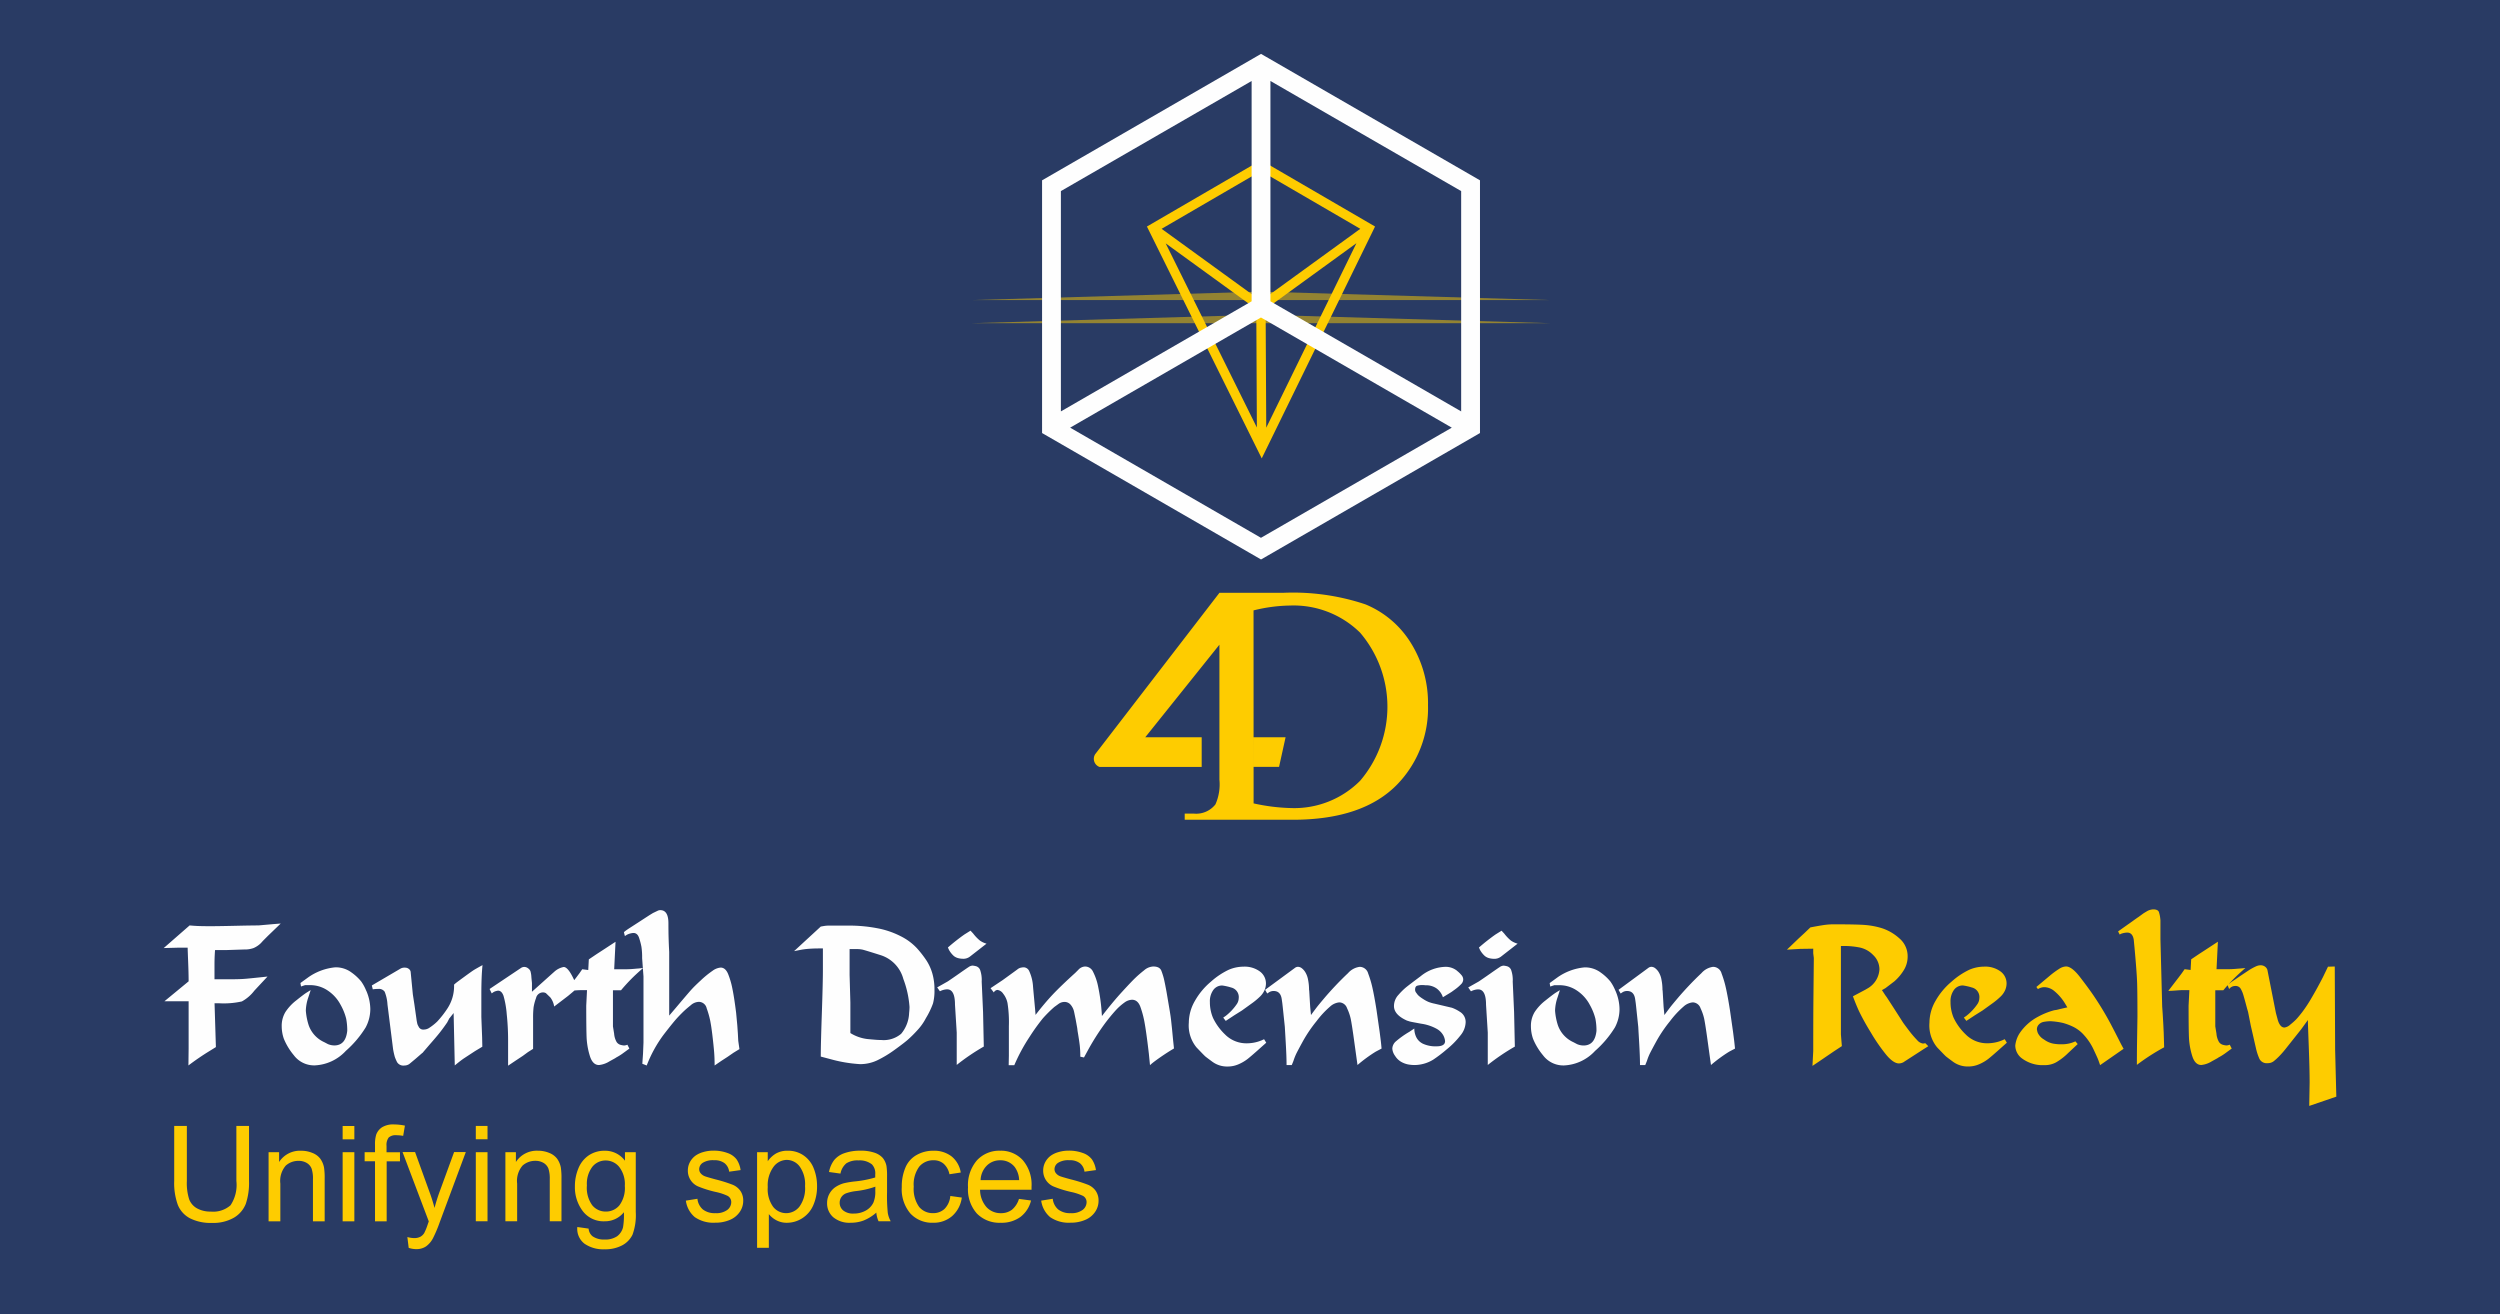 <svg id="Layer_x0020_1" xmlns="http://www.w3.org/2000/svg" width="170.72" height="89.73" viewBox="0 0 170.72 89.73">
  <g id="_1616006385984">
    <path id="Path_15" data-name="Path 15" d="M0,0H170.72V89.73H0Z" fill="#293b64" fill-rule="evenodd"/>
    <path id="Path_16" data-name="Path 16" d="M508.613,2784.871l-.872.839-.344.346-.132.146a1.652,1.652,0,0,1-.5.341,1.73,1.73,0,0,1-.641.1l-1.189.039h-.806c-.009.08-.017.216-.026.407s-.013.432-.013.718v.87h1.163q.608,0,1.031-.039t1.427-.146l-.716.766-.185.2a2.716,2.716,0,0,1-.85.733,5.683,5.683,0,0,1-1.566.125h-.3l.092,2.992-.484.3c-.447.275-.912.592-1.392.955l.014-1.163v-3.221h-1.652l1.652-1.361q0-.528-.033-1.347t-.033-.951H501.6l-.489.013-.489.013,1.77-1.546c.246.024.473.038.68.044s.46.009.76.009q.5,0,1.638-.026t1.625-.027l1-.088Zm5.84,4.585a3.239,3.239,0,0,1,.278,1.255,2.678,2.678,0,0,1-.317,1.255,7.067,7.067,0,0,1-1.354,1.6,3.07,3.07,0,0,1-2.107.991,1.731,1.731,0,0,1-1.447-.694,4.3,4.3,0,0,1-.68-1.123,2.605,2.605,0,0,1-.145-.839,1.826,1.826,0,0,1,.251-.984,3.266,3.266,0,0,1,.746-.8q.5-.4.681-.515t.3-.185l-.159.489a3.026,3.026,0,0,0-.172.912,4.235,4.235,0,0,0,.192.991,1.989,1.989,0,0,0,1.064,1.163l.251.132a1.141,1.141,0,0,0,.436.092q.78,0,.885-1a4.242,4.242,0,0,0-.073-.826,3.784,3.784,0,0,0-.383-.951,2.642,2.642,0,0,0-.866-.965,2.121,2.121,0,0,0-1.215-.376h-.343l-.278.092-.039-.238.528-.383a3.824,3.824,0,0,1,1.85-.687,1.792,1.792,0,0,1,1.117.357,3.372,3.372,0,0,1,.654.608,3,3,0,0,1,.343.634Zm7.927,3.827-.5.3c-.363.238-.619.405-.762.5s-.35.255-.619.478l-.079-3.578-.264.333-.027.026-.145.279q-.225.331-.469.646t-.76.9l-.4.467-.04.053-.039.027-.476.412-.4.333a.586.586,0,0,1-.343.108.5.5,0,0,1-.5-.233,3.157,3.157,0,0,1-.152-.352,5.268,5.268,0,0,1-.119-.531l-.383-3.052a2.752,2.752,0,0,0-.191-.87.47.47,0,0,0-.443-.191,2.337,2.337,0,0,0-.277.013l-.092.013-.066-.264,1.982-1.163a.572.572,0,0,1,.291-.053.4.4,0,0,1,.271.1.3.3,0,0,1,.112.231l.145,1.493.106.687.159,1.123.033.165a.627.627,0,0,0,.086.205.347.347,0,0,0,.37.224.692.692,0,0,0,.33-.093,3.592,3.592,0,0,0,.575-.449,6.74,6.74,0,0,0,.7-.894,2.785,2.785,0,0,0,.456-1.631,1.869,1.869,0,0,1,.178-.152q.112-.086.542-.4t.594-.423c.11-.071.319-.189.628-.359q-.04.41-.059.879t-.02,1.077v1.585l.053,1.387Zm6.448-3.973-.291.251-.3.251-.951.727a1.35,1.35,0,0,0-.262-.621l-.3-.291a.4.4,0,0,0-.209-.053.486.486,0,0,0-.465.383,3.289,3.289,0,0,0-.17.635,6.155,6.155,0,0,0-.033.737v2.1l-.355.225-.341.25-.5.331-.511.343v-1.757a16.845,16.845,0,0,0-.092-1.748,6.392,6.392,0,0,0-.218-1.255q-.126-.363-.377-.363a.889.889,0,0,0-.3.093l-.132.093-.145-.3,2.151-1.44a.4.4,0,0,1,.212-.066.416.416,0,0,1,.264.093.463.463,0,0,1,.161.191,1.764,1.764,0,0,1,.066.416l.039.4v.595l1.414-1.268.106-.093a1.319,1.319,0,0,1,.647-.33q.3,0,.7.859A1.837,1.837,0,0,1,528.827,2789.31Zm4.531-1.4c-.295.256-.562.5-.8.74s-.476.5-.709.78H531.3v2.467l.081.5a1.357,1.357,0,0,0,.169.563.479.479,0,0,0,.284.2,1.273,1.273,0,0,0,.222.04.653.653,0,0,0,.231-.053l.134.264-.489.357a3.9,3.9,0,0,1-.409.251l-.079.053-.383.211a1.678,1.678,0,0,1-.714.251c-.29,0-.5-.212-.627-.632a4.992,4.992,0,0,1-.218-1.233q-.026-.6-.026-2.185l.053-1.064h-.41q-.158,0-.5.027c-.229.017-.4.026-.528.026l.727-.947.2-.267.185-.266.41.053.039-.727.529-.357.528-.343.383-.251.384-.251-.092,1.876h.832c.15,0,.322-.009.515-.026S533.13,2787.936,533.359,2787.91Zm6.579,5.536-.41.251-.4.277-.449.291-.436.3q0-.5-.033-.912t-.112-1.09q-.079-.68-.159-1.07a6.075,6.075,0,0,0-.238-.832.556.556,0,0,0-.528-.442.875.875,0,0,0-.555.227c-.185.15-.33.273-.436.372s-.256.246-.449.451-.515.6-.964,1.183a8.743,8.743,0,0,0-1.163,2.114l-.3-.119.048-.689.031-.755v-4.519l-.092-1.246a4.831,4.831,0,0,0-.046-.768,4.6,4.6,0,0,0-.159-.61q-.112-.344-.39-.344a1.131,1.131,0,0,0-.463.132l-.119.079-.066-.251c-.009-.026.147-.143.469-.35s.672-.434,1.05-.681l.224-.145.238-.145.33-.159a.379.379,0,0,1,.172-.039q.555,0,.555.9,0,.555.013,1.011t.04.944v4.347l.449-.528q.78-.925,1.024-1.2t.694-.687a6.493,6.493,0,0,1,.786-.64,1.089,1.089,0,0,1,.561-.225q.317,0,.5.416a5.415,5.415,0,0,1,.3,1.017q.125.6.257,1.658l.079.845.04.568.026.5Zm13.318-4.043a3.357,3.357,0,0,1-.1.925,5.556,5.556,0,0,1-.482,1,3.687,3.687,0,0,1-.595.839,8.231,8.231,0,0,1-.66.654q-.278.238-.9.687a7.612,7.612,0,0,1-1.176.707,2.718,2.718,0,0,1-1.169.258,9.526,9.526,0,0,1-1.982-.331l-.7-.185q0-.806.073-2.953t.072-2.966v-1.467c-.286,0-.535,0-.751.013a6.281,6.281,0,0,0-.669.066l-.548.106,1.823-1.678q.145-.026.271-.046a2.3,2.3,0,0,1,.337-.02h1.348a10.094,10.094,0,0,1,1.856.172,5.835,5.835,0,0,1,1.638.549,3.874,3.874,0,0,1,1.123.832,7.122,7.122,0,0,1,.654.845,3.34,3.34,0,0,1,.4.9A3.939,3.939,0,0,1,553.256,2789.4Zm-1.731,1.577c.009-.088.016-.167.02-.238s.007-.128.007-.172a6.717,6.717,0,0,0-.423-1.918,2.334,2.334,0,0,0-1.539-1.618q-1.116-.354-1.268-.385a1.955,1.955,0,0,0-.4-.033h-.462v1.771l.053,1.876v2.087a2.852,2.852,0,0,0,1.161.409c.365.035.605.055.716.06s.192.007.245.007a1.847,1.847,0,0,0,1.345-.425A2.339,2.339,0,0,0,551.525,2790.979Zm5.285-4.734-1.136.885a.737.737,0,0,1-.489.146,1.36,1.36,0,0,1-.3-.04.778.778,0,0,1-.317-.158,1.636,1.636,0,0,1-.317-.4l-.079-.172a14.243,14.243,0,0,1,1.123-.885l.423-.264.185.2a2.846,2.846,0,0,0,.456.476A1.409,1.409,0,0,0,556.81,2786.245Zm-.185,7.026a14.587,14.587,0,0,0-1.849,1.255v-2.206l-.119-1.913q0-1.044-.542-1.044a1.171,1.171,0,0,0-.37.079l-.119.053-.185-.264.727-.41q.409-.277.832-.574t.582-.4a.523.523,0,0,1,.278-.105,1.658,1.658,0,0,1,.225.04.427.427,0,0,1,.291.264,2.071,2.071,0,0,1,.105.793l.093,2.073Zm12.987.13a15.349,15.349,0,0,0-1.387.929l-.132.105-.119.106-.079-.793q-.159-1.361-.278-2.035a6.716,6.716,0,0,0-.3-1.156q-.178-.483-.574-.482a.925.925,0,0,0-.515.192,3.781,3.781,0,0,0-.588.522,12.283,12.283,0,0,0-.806.991,16.469,16.469,0,0,0-1.13,1.8l-.238.436-.251-.053a6.912,6.912,0,0,0-.039-.786q-.04-.337-.146-.958l-.026-.212-.079-.436-.026-.145-.106-.515a1.081,1.081,0,0,0-.251-.509.535.535,0,0,0-.4-.178.687.687,0,0,0-.409.132l-.291.211a8.761,8.761,0,0,0-.786.78,13.9,13.9,0,0,0-.905,1.261,12.225,12.225,0,0,0-1.044,1.936h-.383l.013-.661v-2.008a8.451,8.451,0,0,0-.093-1.572,1.517,1.517,0,0,0-.3-.647.562.562,0,0,0-.383-.251.3.3,0,0,0-.251.172l-.225-.291.832-.555.911-.661.106-.079a.563.563,0,0,1,.3-.119.423.423,0,0,1,.482.225,2.94,2.94,0,0,1,.271,1.084l.013.158.132,1.427.027.343q.621-.806,1.176-1.394t1.533-1.473l.04-.04.172-.172a.658.658,0,0,1,.462-.225.6.6,0,0,1,.542.357,3.866,3.866,0,0,1,.343.991,12.86,12.86,0,0,1,.238,1.651l.027.383q.726-.944,1.374-1.652t.912-.958c.176-.17.374-.339.595-.513a1.022,1.022,0,0,1,.621-.26c.3,0,.487.1.562.306a4.786,4.786,0,0,1,.165.522c.035.147.1.454.185.923l.224,1.325.053.346.026.2.066.61.079.823Zm6.3-.392-.238.211q-.779.7-1.043.905a2.854,2.854,0,0,1-.614.357,1.829,1.829,0,0,1-.733.152,1.694,1.694,0,0,1-1.031-.311q-.423-.311-.5-.376t-.6-.614a2.35,2.35,0,0,1-.528-1.685,3.017,3.017,0,0,1,.41-1.486,4.8,4.8,0,0,1,1.1-1.322,5.087,5.087,0,0,1,1.2-.806,2.551,2.551,0,0,1,1.011-.218,1.762,1.762,0,0,1,1.136.331,1.013,1.013,0,0,1,.41.819,1.171,1.171,0,0,1-.086.43,1.375,1.375,0,0,1-.3.443,4.933,4.933,0,0,1-.641.528l-.555.4-.053.039-.529.331-.581.383-.172-.225.172-.119a3.535,3.535,0,0,0,.727-.766.759.759,0,0,0,.159-.436.671.671,0,0,0-.509-.733,3.775,3.775,0,0,0-.614-.139.738.738,0,0,0-.608.3,1.317,1.317,0,0,0-.238.833,2.738,2.738,0,0,0,.218,1.09,3.865,3.865,0,0,0,.813,1.116,2.05,2.05,0,0,0,1.533.608,2.624,2.624,0,0,0,.964-.2l.172-.079Zm7.874.4-.4.212a9.882,9.882,0,0,0-1.242.911l-.026-.185-.251-1.81q-.119-.832-.185-1.156a3.367,3.367,0,0,0-.251-.727.578.578,0,0,0-.528-.4,1.08,1.08,0,0,0-.621.277,6.349,6.349,0,0,0-.931,1,9.53,9.53,0,0,0-.912,1.334q-.337.615-.456.853a3.71,3.71,0,0,0-.211.528l-.053.133-.066.158H577.3q0-.584-.059-1.581t-.059-1.022l-.145-1.38-.027-.24-.04-.28q-.079-.558-.555-.557a.58.58,0,0,0-.317.092l-.119.08-.145-.251,2.048-1.506a.338.338,0,0,1,.2-.066.434.434,0,0,1,.244.086,1,1,0,0,1,.251.278,1.484,1.484,0,0,1,.192.522,3.421,3.421,0,0,1,.066.674l.013.079.053.9.013.211.053.542q.264-.357.39-.522t.489-.595q.363-.429.78-.872t.872-.872a1.275,1.275,0,0,1,.8-.43.606.606,0,0,1,.575.456,6.974,6.974,0,0,1,.3,1.017q.126.561.271,1.487l.212,1.479.079.621.027.25.026.278Zm5.153-5.311a2.014,2.014,0,0,1,.324.317.456.456,0,0,1,.1.278.461.461,0,0,1-.125.3,3.011,3.011,0,0,1-.443.383l-.238.172-.171.106-.132.079-.278.171a1.214,1.214,0,0,0-.429-.6,1.252,1.252,0,0,0-.76-.218,1.435,1.435,0,0,0-.178-.013H586.5a1.137,1.137,0,0,0-.264.04c-.106.027-.159.119-.159.278a.337.337,0,0,0,.092.224.952.952,0,0,0,.159.192,2.342,2.342,0,0,0,.3.218,2.243,2.243,0,0,0,.37.2,2.585,2.585,0,0,0,.416.119l1.176.277a2.485,2.485,0,0,1,.548.278.805.805,0,0,1,.39.74,1.477,1.477,0,0,1-.343.859,5.876,5.876,0,0,1-.964.978,9.16,9.16,0,0,1-.912.693,2.424,2.424,0,0,1-.621.271,2.473,2.473,0,0,1-.674.093,2.642,2.642,0,0,1-.37-.033,1.566,1.566,0,0,1-.482-.165,1.2,1.2,0,0,1-.449-.423.96.96,0,0,1-.192-.5.691.691,0,0,1,.251-.5,6.176,6.176,0,0,1,.912-.647l.039-.026.3-.2a1.379,1.379,0,0,0,.132.588.983.983,0,0,0,.469.456,2.04,2.04,0,0,0,.918.172q.582,0,.582-.357a1.053,1.053,0,0,0-.106-.363,1.146,1.146,0,0,0-.456-.469,3.087,3.087,0,0,0-1.077-.357l-.634-.119-.119-.026-.212-.066q-.885-.4-.885-.991a1.115,1.115,0,0,1,.3-.76,4.821,4.821,0,0,1,.5-.5q.2-.165,1.037-.792a2.786,2.786,0,0,1,1.671-.628A1.243,1.243,0,0,1,588.94,2788.095Zm4.135-1.85-1.136.885a.736.736,0,0,1-.489.146,1.36,1.36,0,0,1-.3-.04.78.78,0,0,1-.317-.158,1.638,1.638,0,0,1-.317-.4l-.079-.172a14.2,14.2,0,0,1,1.123-.885l.423-.264.185.2a2.846,2.846,0,0,0,.456.476A1.41,1.41,0,0,0,593.076,2786.245Zm-.185,7.026a14.589,14.589,0,0,0-1.849,1.255v-2.206l-.119-1.913q0-1.044-.542-1.044a1.169,1.169,0,0,0-.37.079l-.119.053-.185-.264.727-.41q.409-.277.832-.574t.582-.4a.524.524,0,0,1,.277-.105,1.652,1.652,0,0,1,.225.04.426.426,0,0,1,.29.264,2.066,2.066,0,0,1,.106.793l.093,2.073Zm6.87-3.815a3.239,3.239,0,0,1,.278,1.255,2.68,2.68,0,0,1-.317,1.255,7.068,7.068,0,0,1-1.354,1.6,3.07,3.07,0,0,1-2.107.991,1.732,1.732,0,0,1-1.447-.694,4.3,4.3,0,0,1-.68-1.123,2.606,2.606,0,0,1-.145-.839,1.825,1.825,0,0,1,.251-.984,3.263,3.263,0,0,1,.747-.8q.5-.4.68-.515t.3-.185l-.158.489a3.02,3.02,0,0,0-.172.912,4.237,4.237,0,0,0,.192.991,1.99,1.99,0,0,0,1.064,1.163l.251.132a1.139,1.139,0,0,0,.436.092q.78,0,.885-1a4.232,4.232,0,0,0-.073-.826,3.782,3.782,0,0,0-.383-.951,2.642,2.642,0,0,0-.865-.965,2.122,2.122,0,0,0-1.216-.376h-.343l-.277.092-.04-.238.528-.383a3.826,3.826,0,0,1,1.85-.687,1.791,1.791,0,0,1,1.116.357,3.365,3.365,0,0,1,.654.608,3.007,3.007,0,0,1,.343.634Zm8.165,3.95-.4.212a9.881,9.881,0,0,0-1.242.911l-.026-.185-.251-1.81q-.119-.832-.185-1.156a3.379,3.379,0,0,0-.251-.727.578.578,0,0,0-.528-.4,1.08,1.08,0,0,0-.621.277,6.349,6.349,0,0,0-.931,1,9.5,9.5,0,0,0-.911,1.334q-.337.615-.456.853a3.66,3.66,0,0,0-.211.528l-.053.133-.066.158h-.357q0-.584-.059-1.581t-.059-1.022l-.145-1.38-.027-.24-.04-.28q-.079-.558-.555-.557a.58.58,0,0,0-.317.092l-.119.08-.145-.251,2.048-1.506a.336.336,0,0,1,.2-.066.433.433,0,0,1,.244.086,1,1,0,0,1,.251.278,1.488,1.488,0,0,1,.191.522,3.416,3.416,0,0,1,.066.674l.013.079.053.9.013.211.053.542q.264-.357.39-.522t.489-.595q.363-.429.78-.872t.872-.872a1.276,1.276,0,0,1,.8-.43.606.606,0,0,1,.575.456,7,7,0,0,1,.3,1.017q.126.561.271,1.487l.211,1.479.079.621.027.25Z" transform="translate(-489.443 -2721.805)" fill="#fefefe"/>
    <path id="Path_17" data-name="Path 17" d="M5475.167,2790.931l-.316.2-1.309.846-.078.052a.685.685,0,0,1-.3.08q-.369,0-.852-.568a12.049,12.049,0,0,1-1.07-1.546,16.533,16.533,0,0,1-.806-1.453q-.218-.476-.416-1.018l.846-.449.225-.132a1.6,1.6,0,0,0,.739-1.255,1.355,1.355,0,0,0-.43-.984,1.778,1.778,0,0,0-.971-.522,5.541,5.541,0,0,0-.9-.093h-.33v6.042l.065.795-.541.356-.528.359-.463.317-.476.319.053-1.017q0-2.365.014-3.726t.026-2.627l-.04-.317v-.317l-.879.013-.918.053.4-.383.4-.383.4-.37.4-.383q.542-.105.892-.158a4.621,4.621,0,0,1,.693-.053q1.572,0,2.16.046a5.315,5.315,0,0,1,1.162.225,3.313,3.313,0,0,1,1.156.674,1.6,1.6,0,0,1,.581,1.275,1.762,1.762,0,0,1-.217.833,3.279,3.279,0,0,1-.694.845l-.607.462-.237.133.224.343.106.145.462.713.449.7.191.3c.049.075.183.255.4.542a6.9,6.9,0,0,0,.568.667.648.648,0,0,0,.4.238.7.7,0,0,0,.159-.026Zm5.364-.238-.237.211q-.779.7-1.044.905a2.832,2.832,0,0,1-.614.356,1.826,1.826,0,0,1-.733.152,1.693,1.693,0,0,1-1.03-.311c-.282-.207-.447-.332-.5-.376s-.248-.249-.6-.614a2.348,2.348,0,0,1-.528-1.685,3.013,3.013,0,0,1,.41-1.486,4.8,4.8,0,0,1,1.1-1.322,5.087,5.087,0,0,1,1.2-.806,2.545,2.545,0,0,1,1.011-.218,1.766,1.766,0,0,1,1.137.331,1.011,1.011,0,0,1,.409.819,1.178,1.178,0,0,1-.086.429,1.376,1.376,0,0,1-.3.443,4.933,4.933,0,0,1-.641.529l-.555.4-.053.039-.529.331-.581.383-.172-.225.172-.119a3.521,3.521,0,0,0,.727-.766.751.751,0,0,0,.158-.436.671.671,0,0,0-.508-.734,3.827,3.827,0,0,0-.614-.139.741.741,0,0,0-.608.3,1.321,1.321,0,0,0-.237.833,2.736,2.736,0,0,0,.218,1.09,3.863,3.863,0,0,0,.813,1.116,2.049,2.049,0,0,0,1.532.608,2.626,2.626,0,0,0,.965-.2l.172-.079Zm7.967.42-1.6,1.112c-.062-.187-.114-.333-.158-.44s-.146-.326-.3-.658a3.912,3.912,0,0,0-.614-.923,2.4,2.4,0,0,0-.786-.608,4.179,4.179,0,0,0-.647-.244,4.3,4.3,0,0,0-.509-.093,3.8,3.8,0,0,0-.39-.033,2.5,2.5,0,0,0-.416.04.616.616,0,0,0-.363.185.475.475,0,0,0-.132.331,1.127,1.127,0,0,0,.065.251,1.04,1.04,0,0,0,.423.443,1.554,1.554,0,0,0,.647.284,3.662,3.662,0,0,0,.37.04h.172a2.108,2.108,0,0,0,.951-.2l.158.185-.026.026-.621.582a4.086,4.086,0,0,1-.839.647,1.578,1.578,0,0,1-.746.185h-.3a2.389,2.389,0,0,1-1.282-.465,1.106,1.106,0,0,1-.449-.875,1.933,1.933,0,0,1,.284-.819,3.458,3.458,0,0,1,1.235-1.127,5.048,5.048,0,0,1,1.137-.462l.172-.026.264-.066.463-.105-.159-.267a3.354,3.354,0,0,0-.714-.834,1.117,1.117,0,0,0-.674-.278.852.852,0,0,0-.462.132l-.105-.146.9-.753a5.926,5.926,0,0,1,.653-.482.943.943,0,0,1,.469-.166q.412,0,1,.782c.4.52.685.914.865,1.178s.37.557.568.881.39.656.574,1,.437.836.754,1.464l.171.317Zm2.774-.106a14.673,14.673,0,0,0-1.862,1.2q0-.819.013-1.638l.026-1.638q0-1.533-.02-2.259c-.013-.485-.073-1.3-.179-2.455l-.053-.555q-.079-.489-.449-.489a1.329,1.329,0,0,0-.409.079l-.105.053-.106-.212,1.321-.938.079-.052.344-.251.264-.159a1.018,1.018,0,0,1,.384-.105c.229,0,.363.068.4.2a2.148,2.148,0,0,1,.073.311c.009.07.018.145.026.224v1.295l.119,4.6.039.555.04.7.026.541.014.463Zm5.549-5.415c-.295.256-.562.5-.8.74s-.476.5-.708.78h-.549v2.466l.081.5a1.353,1.353,0,0,0,.17.563.477.477,0,0,0,.284.2,1.252,1.252,0,0,0,.222.04.655.655,0,0,0,.231-.053l.135.264-.489.357a3.962,3.962,0,0,1-.409.251l-.08.053-.383.211a1.676,1.676,0,0,1-.714.251c-.29,0-.5-.211-.627-.632a4.967,4.967,0,0,1-.218-1.233q-.026-.6-.026-2.185l.053-1.064h-.41c-.105,0-.272.009-.5.027s-.405.026-.528.026l.728-.947.2-.267.186-.267.409.053.039-.727.529-.357.528-.343.383-.251.384-.251-.093,1.876h.832c.15,0,.321-.009.515-.026S5496.593,2785.62,5496.821,2785.593Zm6.209,8.784-1.85.634.027-1.6q0-.882-.06-2.488t-.06-1.777l-.449.621-1.11,1.4-.132.158q-.158.185-.311.337a4.2,4.2,0,0,1-.323.291.653.653,0,0,1-.423.139.555.555,0,0,1-.562-.3,3.751,3.751,0,0,1-.231-.7q-.092-.4-.211-.925l-.146-.634-.185-.938-.066-.225q-.2-.753-.271-.978a1.861,1.861,0,0,0-.179-.4.4.4,0,0,0-.37-.171.513.513,0,0,0-.409.211l-.105-.278.264-.211.265-.172.264-.185.674-.449a4.009,4.009,0,0,1,.476-.258.8.8,0,0,1,.3-.073.507.507,0,0,1,.311.092.43.43,0,0,1,.165.225l.582,2.946.132.489c.105.335.256.5.449.5a.716.716,0,0,0,.4-.2,4.308,4.308,0,0,0,.4-.356q.152-.159.417-.5a9.322,9.322,0,0,0,.634-.965q.371-.627.779-1.42l.344-.713.463-.014.025,5.692Z" transform="translate(-5343.487 -2719.489)" fill="#fecc00"/>
    <path id="Path_18" data-name="Path 18" d="M537.046,3439.189h.864v3.76a4.477,4.477,0,0,1-.221,1.56,1.909,1.909,0,0,1-.8.938,2.834,2.834,0,0,1-1.518.362,3.109,3.109,0,0,1-1.493-.315,1.8,1.8,0,0,1-.829-.913,4.368,4.368,0,0,1-.248-1.632v-3.76h.864v3.758a3.676,3.676,0,0,0,.158,1.25,1.188,1.188,0,0,0,.54.62,1.864,1.864,0,0,0,.935.218,1.786,1.786,0,0,0,1.349-.43,2.5,2.5,0,0,0,.4-1.658Zm2.2,6.511v-4.719h.718v.67a1.694,1.694,0,0,1,1.5-.77,1.974,1.974,0,0,1,.784.153,1.231,1.231,0,0,1,.535.4,1.531,1.531,0,0,1,.249.589,4.7,4.7,0,0,1,.044.777v2.9h-.8v-2.868a2.159,2.159,0,0,0-.092-.73.778.778,0,0,0-.33-.386,1.058,1.058,0,0,0-.556-.144,1.287,1.287,0,0,0-.879.324,1.6,1.6,0,0,0-.37,1.229v2.575Zm5.057-5.6v-.909h.8v.909Zm0,5.6v-4.719h.8v4.719Zm2.211,0v-4.1h-.709v-.618h.709v-.5a2.2,2.2,0,0,1,.083-.705,1.023,1.023,0,0,1,.4-.5,1.451,1.451,0,0,1,.812-.193,3.966,3.966,0,0,1,.747.081l-.119.7a2.771,2.771,0,0,0-.471-.044.7.7,0,0,0-.515.155.835.835,0,0,0-.15.577v.432h.918v.618h-.909v4.1Zm2.3,1.814-.091-.74a1.79,1.79,0,0,0,.457.071.879.879,0,0,0,.428-.089.722.722,0,0,0,.263-.249,3.9,3.9,0,0,0,.244-.6c.015-.044.038-.109.071-.2l-1.791-4.734h.855l.985,2.725c.129.344.242.708.344,1.089q.139-.538.329-1.062l1.006-2.752h.8l-1.784,4.8a9.1,9.1,0,0,1-.45,1.067,1.588,1.588,0,0,1-.489.577,1.165,1.165,0,0,1-.659.183A1.647,1.647,0,0,1,548.816,3447.514Zm4.583-7.416v-.909h.8v.909Zm0,5.6v-4.719h.8v4.719Zm2.02,0v-4.719h.718v.67a1.7,1.7,0,0,1,1.5-.77,1.975,1.975,0,0,1,.784.153,1.232,1.232,0,0,1,.535.4,1.531,1.531,0,0,1,.249.589,4.7,4.7,0,0,1,.044.777v2.9h-.8v-2.868a2.152,2.152,0,0,0-.092-.73.778.778,0,0,0-.33-.386,1.058,1.058,0,0,0-.556-.144,1.288,1.288,0,0,0-.879.324,1.6,1.6,0,0,0-.37,1.229v2.575Zm4.91.391.773.109a.74.74,0,0,0,.271.525,1.343,1.343,0,0,0,.814.221,1.442,1.442,0,0,0,.858-.221,1.091,1.091,0,0,0,.409-.621,5.105,5.105,0,0,0,.058-1.023,1.645,1.645,0,0,1-1.307.619,1.779,1.779,0,0,1-1.506-.7,2.689,2.689,0,0,1-.533-1.68,3.151,3.151,0,0,1,.244-1.246,1.95,1.95,0,0,1,.708-.88,1.91,1.91,0,0,1,1.091-.311,1.682,1.682,0,0,1,1.376.682v-.582h.737v4.075a3.861,3.861,0,0,1-.224,1.562,1.638,1.638,0,0,1-.71.726,2.463,2.463,0,0,1-1.2.267,2.249,2.249,0,0,1-1.361-.378A1.276,1.276,0,0,1,560.329,3446.091Zm.655-2.831a2.036,2.036,0,0,0,.369,1.35,1.175,1.175,0,0,0,.924.426,1.187,1.187,0,0,0,.926-.423,1.974,1.974,0,0,0,.372-1.327,1.926,1.926,0,0,0-.385-1.3,1.187,1.187,0,0,0-.926-.438,1.158,1.158,0,0,0-.908.432A1.917,1.917,0,0,0,560.984,3443.26Zm6.758,1.03.791-.127a1.106,1.106,0,0,0,.371.729,1.3,1.3,0,0,0,.852.253,1.255,1.255,0,0,0,.82-.224.671.671,0,0,0,.267-.526.484.484,0,0,0-.24-.426,3.622,3.622,0,0,0-.818-.271,7.491,7.491,0,0,1-1.217-.382,1.166,1.166,0,0,1-.689-1.079,1.223,1.223,0,0,1,.144-.584,1.3,1.3,0,0,1,.393-.445,1.679,1.679,0,0,1,.507-.232,2.423,2.423,0,0,1,.69-.1,2.7,2.7,0,0,1,.973.161,1.323,1.323,0,0,1,.62.433,1.725,1.725,0,0,1,.275.734l-.782.109a.868.868,0,0,0-.308-.576,1.114,1.114,0,0,0-.72-.206,1.3,1.3,0,0,0-.784.182.532.532,0,0,0-.235.426.447.447,0,0,0,.1.281.7.7,0,0,0,.306.211c.08.031.314.1.7.205a9.853,9.853,0,0,1,1.182.37,1.2,1.2,0,0,1,.527.418,1.158,1.158,0,0,1,.193.684,1.329,1.329,0,0,1-.234.75,1.518,1.518,0,0,1-.673.545,2.455,2.455,0,0,1-1,.193,2.229,2.229,0,0,1-1.4-.38A1.775,1.775,0,0,1,567.742,3444.291Zm4.865,3.219v-6.528h.728v.62a1.787,1.787,0,0,1,.582-.54,1.6,1.6,0,0,1,.785-.18,1.859,1.859,0,0,1,1.065.311,1.9,1.9,0,0,1,.7.875,3.205,3.205,0,0,1,.235,1.24,3.155,3.155,0,0,1-.259,1.3,1.965,1.965,0,0,1-.755.887,1.94,1.94,0,0,1-1.04.308,1.5,1.5,0,0,1-.717-.168,1.618,1.618,0,0,1-.521-.424v2.3h-.8Zm.728-4.14a2.053,2.053,0,0,0,.367,1.341,1.13,1.13,0,0,0,.891.435,1.149,1.149,0,0,0,.91-.45,2.129,2.129,0,0,0,.379-1.393,2.077,2.077,0,0,0-.37-1.347,1.112,1.112,0,0,0-.884-.447,1.148,1.148,0,0,0-.9.476A2.129,2.129,0,0,0,573.334,3443.369Zm7.412,1.74a2.987,2.987,0,0,1-.858.535,2.459,2.459,0,0,1-.883.156,1.722,1.722,0,0,1-1.2-.379,1.245,1.245,0,0,1-.418-.967,1.3,1.3,0,0,1,.158-.632,1.312,1.312,0,0,1,.414-.458,1.957,1.957,0,0,1,.576-.262,5.988,5.988,0,0,1,.712-.12,7.322,7.322,0,0,0,1.427-.274c0-.109,0-.179,0-.208a.878.878,0,0,0-.227-.687,1.343,1.343,0,0,0-.912-.27,1.415,1.415,0,0,0-.835.2,1.2,1.2,0,0,0-.4.7l-.782-.109a1.935,1.935,0,0,1,.351-.812,1.552,1.552,0,0,1,.709-.476,3.178,3.178,0,0,1,1.073-.167,2.847,2.847,0,0,1,.985.142,1.3,1.3,0,0,1,.556.358,1.274,1.274,0,0,1,.25.546,4.594,4.594,0,0,1,.039.735v1.061a11.5,11.5,0,0,0,.05,1.408,1.813,1.813,0,0,0,.2.57H580.9A1.782,1.782,0,0,1,580.747,3445.109Zm-.064-1.773a5.857,5.857,0,0,1-1.309.3,3.025,3.025,0,0,0-.7.159.7.7,0,0,0-.315.258.68.68,0,0,0-.112.379.672.672,0,0,0,.242.529,1.052,1.052,0,0,0,.709.212,1.656,1.656,0,0,0,.823-.2,1.237,1.237,0,0,0,.529-.549,1.907,1.907,0,0,0,.129-.8Zm5.121.636.782.109a2.021,2.021,0,0,1-.658,1.262,1.924,1.924,0,0,1-1.3.457,2.019,2.019,0,0,1-1.553-.632,2.558,2.558,0,0,1-.588-1.809,3.286,3.286,0,0,1,.253-1.335,1.752,1.752,0,0,1,.77-.856,2.278,2.278,0,0,1,1.125-.286,1.953,1.953,0,0,1,1.255.388,1.778,1.778,0,0,1,.626,1.1l-.773.118a1.292,1.292,0,0,0-.394-.716,1.023,1.023,0,0,0-.682-.239,1.247,1.247,0,0,0-.984.432,2.054,2.054,0,0,0-.378,1.369,2.118,2.118,0,0,0,.364,1.379,1.192,1.192,0,0,0,.95.431,1.115,1.115,0,0,0,.786-.288A1.419,1.419,0,0,0,585.8,3443.972Zm4.683.2.828.109a2,2,0,0,1-.721,1.12,2.179,2.179,0,0,1-1.347.4,2.15,2.15,0,0,1-1.637-.637,2.483,2.483,0,0,1-.6-1.784,2.6,2.6,0,0,1,.611-1.843,2.066,2.066,0,0,1,1.587-.656,2.009,2.009,0,0,1,1.541.643,2.559,2.559,0,0,1,.6,1.81c0,.047,0,.118,0,.212h-3.515a1.813,1.813,0,0,0,.44,1.188,1.309,1.309,0,0,0,.984.412,1.215,1.215,0,0,0,.749-.232A1.538,1.538,0,0,0,590.487,3444.172Zm-2.619-1.282H590.5a1.6,1.6,0,0,0-.3-.893,1.221,1.221,0,0,0-.988-.462,1.266,1.266,0,0,0-.924.368A1.468,1.468,0,0,0,587.868,3442.891Zm4.139,1.4.791-.127a1.106,1.106,0,0,0,.371.729,1.3,1.3,0,0,0,.852.253,1.255,1.255,0,0,0,.82-.224.671.671,0,0,0,.267-.526.484.484,0,0,0-.24-.426,3.623,3.623,0,0,0-.818-.271,7.493,7.493,0,0,1-1.217-.382,1.166,1.166,0,0,1-.689-1.079,1.224,1.224,0,0,1,.144-.584,1.3,1.3,0,0,1,.393-.445,1.679,1.679,0,0,1,.507-.232,2.422,2.422,0,0,1,.69-.1,2.7,2.7,0,0,1,.973.161,1.322,1.322,0,0,1,.62.433,1.724,1.724,0,0,1,.275.734l-.782.109a.869.869,0,0,0-.308-.576,1.114,1.114,0,0,0-.72-.206,1.3,1.3,0,0,0-.784.182.532.532,0,0,0-.235.426.447.447,0,0,0,.1.281.7.7,0,0,0,.306.211c.08.031.314.1.7.205a9.863,9.863,0,0,1,1.182.37,1.2,1.2,0,0,1,.527.418,1.158,1.158,0,0,1,.193.684,1.33,1.33,0,0,1-.234.75,1.518,1.518,0,0,1-.673.545,2.455,2.455,0,0,1-1,.193,2.23,2.23,0,0,1-1.4-.38A1.777,1.777,0,0,1,592.007,3444.291Z" transform="translate(-520.905 -3362.299)" fill="#fecc00"/>
    <g id="Group_5" data-name="Group 5" transform="translate(74.706 40.482)">
      <path id="Path_19" data-name="Path 19" d="M3354.732,1813.22h4.346a15.55,15.55,0,0,1,5.626.788,6.587,6.587,0,0,1,3.1,2.629,7.758,7.758,0,0,1,1.175,4.252,7.485,7.485,0,0,1-2.093,5.407q-2.347,2.422-7.153,2.422h-7.369v-.421h.618a1.671,1.671,0,0,0,1.482-.632,3.367,3.367,0,0,0,.27-1.689v-10.015Zm2.337,14.38a13.088,13.088,0,0,0,2.591.32,6.34,6.34,0,0,0,4.683-1.865,7.789,7.789,0,0,0,0-10.112,6.477,6.477,0,0,0-4.778-1.854,10.889,10.889,0,0,0-2.5.332Zm-2.333-14.38v3.541l-5.066,6.324h3.854v2.023h-6.985a.59.59,0,0,1-.289-.867Zm2.333,9.865h2.184l-.446,2.023h-1.738Z" transform="translate(-3346.169 -1813.22)" fill="#fecc00"/>
    </g>
    <path id="Path_20" data-name="Path 20" d="M2991.564,894.106h19.764l-19.764-.578-19.764.578Zm0-1.578h19.764l-19.764-.578-19.764.578Z" transform="translate(-2905.452 -872.036)" fill="rgba(254,204,0,0.5)" fill-rule="evenodd"/>
    <path id="Path_21" data-name="Path 21" d="M3523.567,494.708l-7.608,15.566q-3.917-7.918-7.84-15.833l7.79-4.531,7.788,4.53Zm-7.3,13.472,6.158-12.6-6.2,4.5Zm-6.867-12.589,6.227,12.576-.04-8.087Zm6.506-4.94-6.784,3.946,6.784,4.922,6.783-4.922Z" transform="translate(-3429.798 -478.972)" fill="#fecc00"/>
    <path id="Path_22" data-name="Path 22" d="M3202.613,165.005l14.631,8.449v17.258l-14.952,8.634-14.952-8.634V173.454q7.474-4.32,14.952-8.634Zm6.512,5.24-6.191-3.575v15.044l13.025,7.52V174.189Zm0,23.675,6.194-3.576-13.031-7.523-13.03,7.523,13.03,7.522Zm-20.5-11.838v7.152l13.025-7.52V166.671l-13.025,7.518Z" transform="translate(-3116.179 -161.14)" fill="#fefefe"/>
  </g>
</svg>
